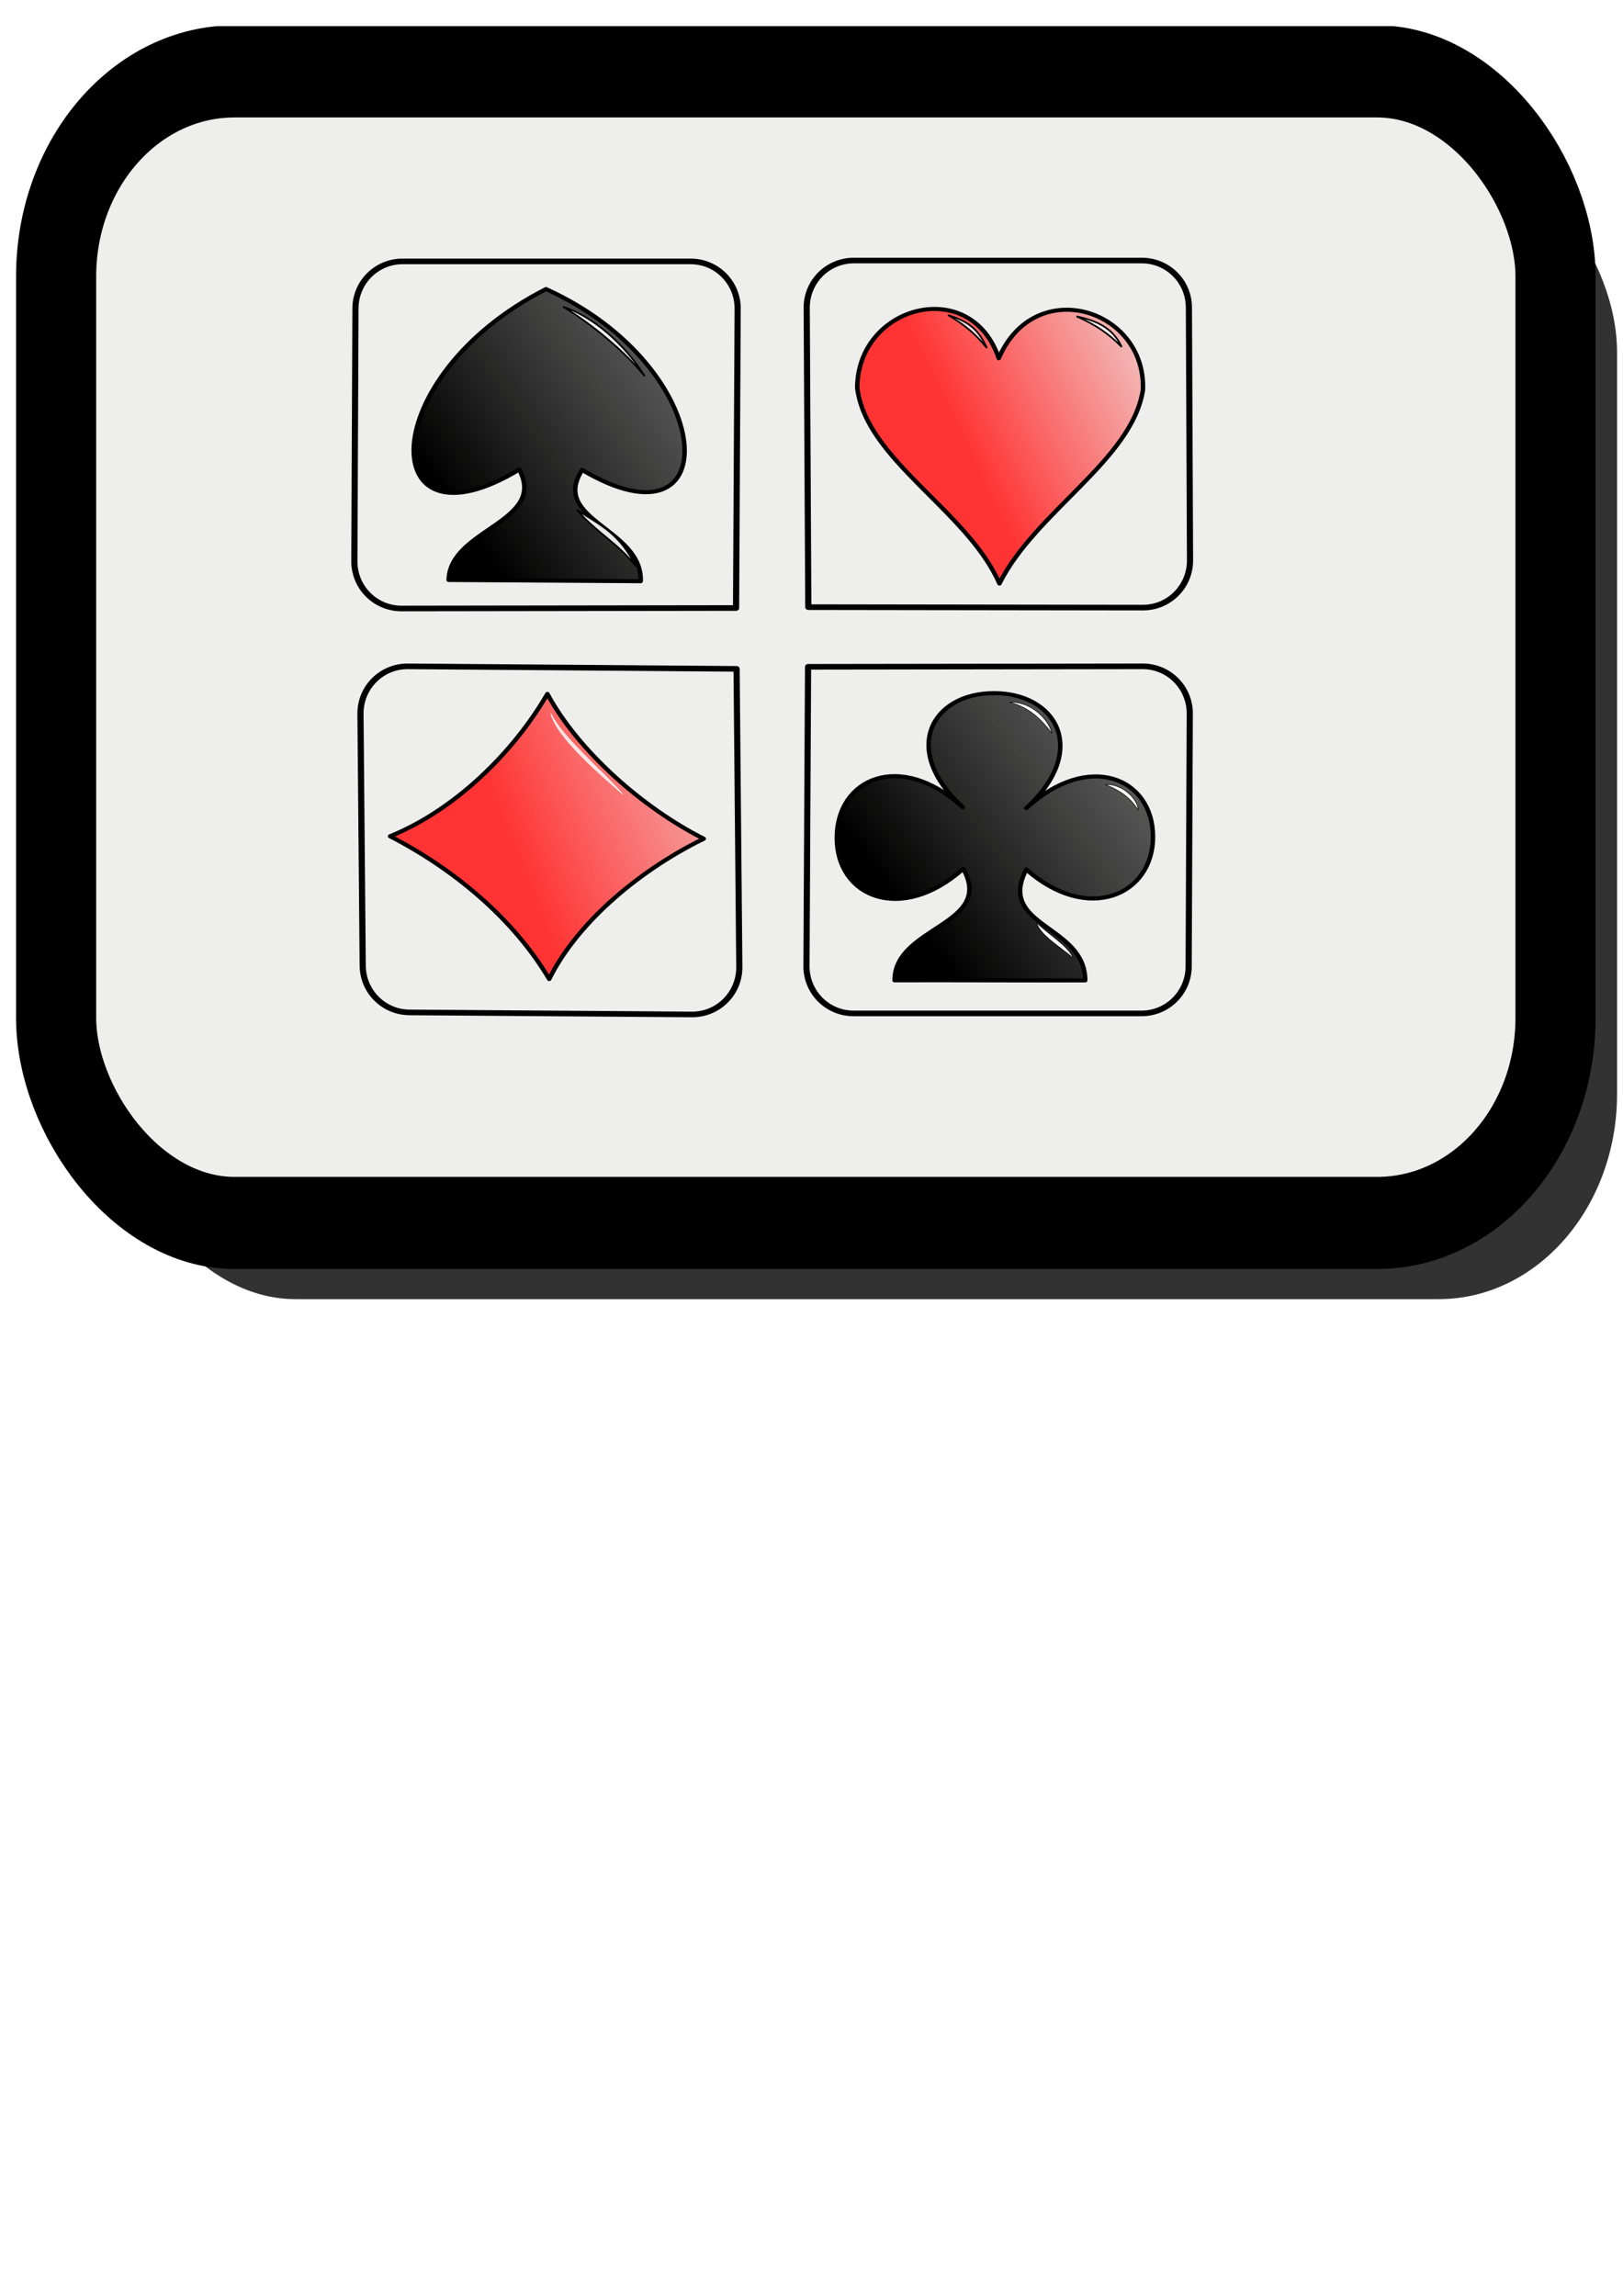 <?xml version="1.0"?><svg width="744.094" height="1052.362" xmlns="http://www.w3.org/2000/svg" xmlns:xlink="http://www.w3.org/1999/xlink">
 <title>gift</title>
 <defs>
  <symbol id="svg_9">
   <defs>
    <filter id="svg_6">
     <feGaussianBlur stdDeviation="6.331" id="svg_8"/>
    </filter>
   </defs>
   <g id="svg_2">
    <g id="svg_3" transform="matrix(1.762 0 0 1.784 93.322 -572.559)" display="inline">
     <rect transform="matrix(0.697 0 0 0.697 -215.481 79.806)" rx="26.264" ry="26.264" y="361.45" x="248.073" height="147.51" width="220.812" id="svg_5" filter="url(#svg_6)" stroke-dashoffset="0" stroke-miterlimit="4" stroke-linejoin="round" stroke-width="11.8" fill-rule="nonzero" fill="#323232"/>
     <rect rx="18.298" ry="18.298" y="324.979" x="-48.823" height="102.771" width="153.841" id="svg_4" stroke-dashoffset="0" stroke-miterlimit="4" stroke-linejoin="round" stroke-width="8.221" stroke="#000000" fill-rule="nonzero" fill="#eeeeec"/>
    </g>
   </g>
  </symbol>
  <symbol width="210mm" id="svg_205" height="297mm" xmlns:xlink="http://www.w3.org/1999/xlink">
   <defs>
    <linearGradient id="svg_195">
     <stop stop-color="#ffffff" offset="0" id="svg_204"/>
     <stop stop-color="#ffffff" stop-opacity="0" offset="1" id="svg_203"/>
    </linearGradient>
    <linearGradient id="svg_194">
     <stop stop-color="#000000" offset="0" id="svg_202"/>
     <stop stop-color="#333333" stop-opacity="0.8" offset="1" id="svg_201"/>
    </linearGradient>
    <linearGradient id="svg_192">
     <stop stop-color="#ffffff" offset="0" id="svg_200"/>
     <stop stop-color="#ffffff" stop-opacity="0.8" offset="1" id="svg_199"/>
    </linearGradient>
    <linearGradient id="svg_193">
     <stop stop-color="#ff3333" offset="0" id="svg_198"/>
     <stop stop-color="#ff3333" stop-opacity="0" offset="1" id="svg_197"/>
    </linearGradient>
    <linearGradient y2="549.186" y1="630.737" xlink:href="#svg_193" x2="598.708" x1="413.217" id="svg_190" gradientUnits="userSpaceOnUse" gradientTransform="matrix(0.913,0,0,1.096,-159.608,160.543)"/>
    <linearGradient y2="493.611" y1="472.637" xlink:href="#svg_192" x2="460.891" x1="500.962" id="svg_188" gradientUnits="userSpaceOnUse" gradientTransform="matrix(0.809,0,0,1.236,-159.608,160.543)"/>
    <linearGradient y2="718.609" y1="839.261" xlink:href="#svg_194" x2="582.203" x1="447.802" id="svg_196" gradientUnits="userSpaceOnUse" gradientTransform="matrix(0.917,0,0,1.09,18.654,-284.232)"/>
    <linearGradient y2="860.291" y1="854.289" xlink:href="#svg_195" x2="410.85" x1="422.678" id="svg_183" gradientUnits="userSpaceOnUse" gradientTransform="matrix(1.143,0,0,0.875,62.05,53.988)"/>
    <linearGradient y2="860.291" y1="854.289" xlink:href="#svg_195" x2="410.85" x1="422.678" id="svg_181" gradientUnits="userSpaceOnUse" gradientTransform="matrix(1.143,0,0,0.875,9.579,7.113)"/>
    <linearGradient y2="718.988" y1="817.408" xlink:href="#svg_194" x2="606.346" x1="486.275" id="svg_186" gradientUnits="userSpaceOnUse" gradientTransform="scale(0.917,1.09)"/>
    <linearGradient y2="1206.822" y1="1195.762" xlink:href="#svg_192" x2="373.497" x1="381.13" id="svg_179" gradientUnits="userSpaceOnUse" gradientTransform="matrix(1.326,0,0,0.754,6.875,-14.347)"/>
    <linearGradient y2="472.98" y1="565.761" xlink:href="#svg_194" x2="313.361" x1="188.484" id="svg_175" gradientUnits="userSpaceOnUse" gradientTransform="scale(0.92,1.087)"/>
    <linearGradient y2="549.694" y1="577.679" xlink:href="#svg_192" x2="264.693" x1="225.305" id="svg_173" gradientUnits="userSpaceOnUse" gradientTransform="scale(1.094,0.914)"/>
    <linearGradient y2="506.923" y1="576.32" xlink:href="#svg_193" x2="634.005" x1="488.634" id="svg_171" gradientUnits="userSpaceOnUse" gradientTransform="scale(0.962,1.04)"/>
    <linearGradient y2="775.561" y1="788.588" xlink:href="#svg_192" x2="358.546" x1="344.408" id="svg_169" gradientUnits="userSpaceOnUse" gradientTransform="scale(1.51,0.662)"/>
    <linearGradient y2="775.561" y1="788.588" xlink:href="#svg_192" x2="358.546" x1="344.408" id="svg_167" gradientUnits="userSpaceOnUse" gradientTransform="matrix(1.51,0,0,0.662,-75.5,-1.75)"/>
    <linearGradient y2="549.694" y1="577.679" xlink:href="#svg_192" x2="264.693" x1="225.305" id="svg_165" gradientUnits="userSpaceOnUse" gradientTransform="matrix(1.094,0,0,0.914,0.741,127.907)"/>
   </defs>
   <g id="svg_163">
    <path fill="none" fill-rule="evenodd" stroke="#000000" stroke-width="3.452" stroke-linecap="round" stroke-linejoin="round" stroke-miterlimit="4" stroke-dashoffset="0.625" marker-start="none" id="svg_191" d="m123.896,745.783c0,-16.024 11.763,-28.924 26.373,-28.924l184.181,1.546l1.52,183.141c0,16.024 -11.763,28.924 -26.373,28.924l-158.077,-1.25c-14.611,0 -26.373,-12.9 -26.373,-28.924l-1.25,-154.513z"/>
    <path fill="url(#svg_190)" fill-rule="evenodd" stroke="#000000" stroke-width="2.5" stroke-linecap="round" stroke-linejoin="round" stroke-miterlimit="4" id="svg_189" d="m229.549,908.747c16.456,-36.306 52.763,-68.113 86.524,-86.097c-34.101,-18.832 -70.237,-53.755 -87.542,-88.873c-18.832,35.627 -51.405,71.06 -88.051,87.347c35.458,20.019 68.88,50.299 89.069,87.623z"/>
    <path fill="#ffffff" fill-opacity="0.8" fill-rule="evenodd" stroke="url(#svg_188)" stroke-width="0.25pt" id="svg_187" d="m230.434,745.648c6.548,14.985 29.064,35.493 40.253,49.576c-10.603,-10.212 -37.137,-34.49 -40.253,-49.576z"/>
    <path fill="url(#svg_186)" fill-rule="evenodd" stroke="#000000" stroke-width="2.5" stroke-linecap="round" stroke-linejoin="round" stroke-miterlimit="4" stroke-dashoffset="0.625" id="svg_185" d="m478.521,733.3c-34.84,0 -52.575,34.923 -17.495,70.002c-35.108,-35.108 -70.476,-17.519 -70.476,18.799c0,36.342 36.079,52.862 70.775,18.999c17.702,34.615 -38.434,35.203 -38.434,68.42c28.167,-0.137 78.538,0.168 106.705,0.031c0,-34.228 -49.692,-32.801 -32.991,-68.026c34.784,33.54 70.942,15.55 70.942,-20.042c0,-35.904 -35.563,-52.989 -70.923,-17.629c35.256,-35.256 17.049,-70.555 -18.103,-70.555z"/>
    <path fill="none" fill-rule="evenodd" stroke="#000000" stroke-width="3.452" stroke-linecap="round" stroke-linejoin="round" stroke-miterlimit="4" stroke-dashoffset="0.625" marker-start="none" id="svg_184" d="m588.136,745.773c0,-16.024 -11.763,-28.924 -26.373,-28.924l-187.306,0.296l-0.895,183.766c0,16.024 11.763,28.924 26.373,28.924l161.202,0c14.611,0 26.373,-12.9 26.373,-28.924l0.625,-155.138z"/>
    <path fill="url(#svg_183)" fill-rule="evenodd" stroke="#000000" stroke-width="0.25pt" id="svg_182" d="m540.893,789.367c10.196,-0.478 18.514,9.761 18.324,15.691c-4.801,-8.507 -11.161,-12.413 -18.324,-15.691z"/>
    <path fill="url(#svg_181)" fill-rule="evenodd" stroke="#000000" stroke-width="0.25pt" id="svg_180" d="m487.097,738.846c13.069,-0.478 22.491,11.639 23.848,19.116c-5.464,-7.844 -12.376,-16.059 -23.848,-19.116z"/>
    <path fill="url(#svg_179)" fill-rule="evenodd" stroke="#000000" stroke-width="0.25pt" id="svg_178" d="m502.434,874.103c4.893,5.93 18.176,14.569 20.417,21.825c-6.016,-6.077 -18.888,-14.237 -20.417,-21.825z"/>
    <path fill="none" fill-rule="evenodd" stroke="#000000" stroke-width="3.452" stroke-linecap="round" stroke-linejoin="round" stroke-miterlimit="4" stroke-dashoffset="0.625" marker-start="none" id="svg_177" d="m588.274,651.9c0,16.024 -11.763,28.924 -26.373,28.924l-187.306,-0.296l-0.895,-183.766c0,-16.024 11.763,-28.923 26.373,-28.923l161.202,0c14.611,0 26.373,12.9 26.373,28.923l0.625,155.138z"/>
    <path marker-start="none" stroke-dashoffset="0.625" stroke-miterlimit="4" stroke-linejoin="round" stroke-linecap="round" stroke-width="3.452" stroke="#000000" fill-rule="evenodd" fill="none" id="svg_176" d="m120.476,652.431c0,16.024 11.763,28.924 26.373,28.924l187.306,-0.296l0.895,-183.766c0,-16.024 -11.763,-28.924 -26.373,-28.924l-161.202,0c-14.611,0 -26.373,12.9 -26.373,28.924l-0.625,155.138z"/>
    <path stroke-linejoin="round" stroke-linecap="round" stroke-width="2.5" stroke="#000000" fill-rule="evenodd" fill="url(#svg_175)" stroke-miterlimit="4" id="svg_174" d="m173.266,663.862c27.667,0.25 79.833,0.5 107.5,0.75c1.083,-32.417 -51.04,-37.455 -32.75,-68.25c81.586,53.078 77.241,-62.595 -20.25,-111c-96.251,53.569 -95.972,164.442 -15,110.75c15.748,32.295 -38.833,36.333 -39.5,67.75z"/>
    <path fill="url(#svg_173)" fill-rule="evenodd" stroke="#000000" stroke-width="1px" id="svg_172" d="m237.259,496.205c16.526,5.784 34.673,22.976 45.749,42.66c-10.533,-14.609 -29.75,-32.271 -45.749,-42.66z"/>
    <path stroke-linejoin="round" stroke-linecap="round" stroke-width="2.5" stroke="#000000" fill-rule="evenodd" fill="url(#svg_171)" stroke-miterlimit="4" id="svg_170" d="m481.59,666.075c20.049,-44.154 74.482,-76.031 80.332,-118.977c1.664,-49.561 -60.497,-70.873 -80.715,-19.288c-15.633,-50.943 -78.977,-32.566 -79.215,18.073c4.78,44.238 61.817,75.454 79.597,120.192z"/>
    <path stroke-width="1px" stroke="#000000" fill-rule="evenodd" fill="url(#svg_169)" id="svg_168" d="m524.75,502.112c14.083,3.167 21.167,9.083 25.25,18.75c-7.25,-8.167 -14.417,-13.5 -25.25,-18.75z"/>
    <path fill="url(#svg_167)" fill-rule="evenodd" stroke="#000000" stroke-width="1px" id="svg_166" d="m452.861,501.344c13.333,4.417 17.624,10.566 21.707,20.232c-6,-8.167 -11.624,-13.732 -21.707,-20.232z"/>
    <path fill="url(#svg_165)" fill-rule="evenodd" stroke="#000000" stroke-width="1px" id="svg_164" d="m245.071,620.93c14.405,10.027 23.713,14.49 33.021,34.528c-10.533,-14.609 -21.619,-20.25 -33.021,-34.528z"/>
   </g>
  </symbol>
 </defs>
 <g>
  <title>Layer 1</title>
  <defs transform="translate(2 175)">
   <linearGradient gradientUnits="userSpaceOnUse" xlink:href="#svg_118" id="svg_133" y2="227.736" x2="455.148" y1="227.736" x1="424.367"/>
   <linearGradient gradientUnits="userSpaceOnUse" xlink:href="#svg_111" id="svg_132" y2="227.376" x2="0.071" y1="227.376" x1="30.852"/>
   <linearGradient gradientUnits="userSpaceOnUse" xlink:href="#svg_104" id="svg_131" y2="0.072" x2="227.736" y1="30.852" x1="227.736"/>
   <linearGradient gradientUnits="userSpaceOnUse" xlink:href="#svg_93" id="svg_130" y2="454.68" x2="227.376" y1="423.899" x1="227.376"/>
  </defs>
  <linearGradient gradientTransform="translate(2.851 249.439) translate(22.607 22.606)" gradientUnits="userSpaceOnUse" id="svg_118" y2="227.736" x2="455.148" y1="227.736" x1="424.367">
   <stop stop-color="#e5e5e5" offset="0" id="svg_128"/>
   <stop stop-color="#e2e2e2" offset="0.17" id="svg_127"/>
   <stop stop-color="#d8d8d8" offset="0.306" id="svg_126"/>
   <stop stop-color="#c7c7c7" offset="0.431" id="svg_125"/>
   <stop stop-color="#b0b0b0" offset="0.548" id="svg_124"/>
   <stop stop-color="#919191" offset="0.661" id="svg_123"/>
   <stop stop-color="#6b6b6b" offset="0.771" id="svg_122"/>
   <stop stop-color="#3e3e3e" offset="0.877" id="svg_121"/>
   <stop stop-color="#0c0c0c" offset="0.979" id="svg_120"/>
   <stop stop-color="#000000" offset="1" id="svg_119"/>
  </linearGradient>
  <linearGradient gradientTransform="translate(2.851 249.439) translate(22.607 22.606)" gradientUnits="userSpaceOnUse" id="svg_111" y2="227.376" x2="0.071" y1="227.376" x1="30.852">
   <stop stop-color="#e5e5e5" offset="0" id="svg_117"/>
   <stop stop-color="#e2e2e2" offset="0.268" id="svg_116"/>
   <stop stop-color="#d8d8d8" offset="0.482" id="svg_115"/>
   <stop stop-color="#c7c7c7" offset="0.679" id="svg_114"/>
   <stop stop-color="#b0b0b0" offset="0.864" id="svg_113"/>
   <stop stop-color="#999999" offset="1" id="svg_112"/>
  </linearGradient>
  <linearGradient gradientTransform="translate(2.851 249.439) translate(22.607 22.606)" gradientUnits="userSpaceOnUse" id="svg_104" y2="0.072" x2="227.736" y1="30.852" x1="227.736">
   <stop stop-color="#e5e5e5" offset="0" id="svg_110"/>
   <stop stop-color="#e2e2e2" offset="0.268" id="svg_109"/>
   <stop stop-color="#d8d8d8" offset="0.482" id="svg_108"/>
   <stop stop-color="#c7c7c7" offset="0.679" id="svg_107"/>
   <stop stop-color="#b0b0b0" offset="0.864" id="svg_106"/>
   <stop stop-color="#999999" offset="1" id="svg_105"/>
  </linearGradient>
  <linearGradient gradientTransform="translate(2.851 249.439) translate(22.607 22.606)" gradientUnits="userSpaceOnUse" id="svg_93" y2="454.68" x2="227.376" y1="423.899" x1="227.376">
   <stop stop-color="#e5e5e5" offset="0" id="svg_103"/>
   <stop stop-color="#e2e2e2" offset="0.17" id="svg_102"/>
   <stop stop-color="#d8d8d8" offset="0.306" id="svg_101"/>
   <stop stop-color="#c7c7c7" offset="0.431" id="svg_100"/>
   <stop stop-color="#b0b0b0" offset="0.548" id="svg_99"/>
   <stop stop-color="#919191" offset="0.661" id="svg_98"/>
   <stop stop-color="#6b6b6b" offset="0.771" id="svg_97"/>
   <stop stop-color="#3e3e3e" offset="0.877" id="svg_96"/>
   <stop stop-color="#0c0c0c" offset="0.979" id="svg_95"/>
   <stop stop-color="#000000" offset="1" id="svg_94"/>
  </linearGradient>
  <use id="svg_10" xlink:href="#svg_9" transform="matrix(2.536 0 0 2.879 5.398 -11.007)" y="7.988" x="0.721"/>

  <use x="381.729" y="-84.014" transform="matrix(0.819 0 0 0.747 -248.846 -167.294)" xlink:href="#svg_205" id="svg_206"/>
 </g>
</svg>